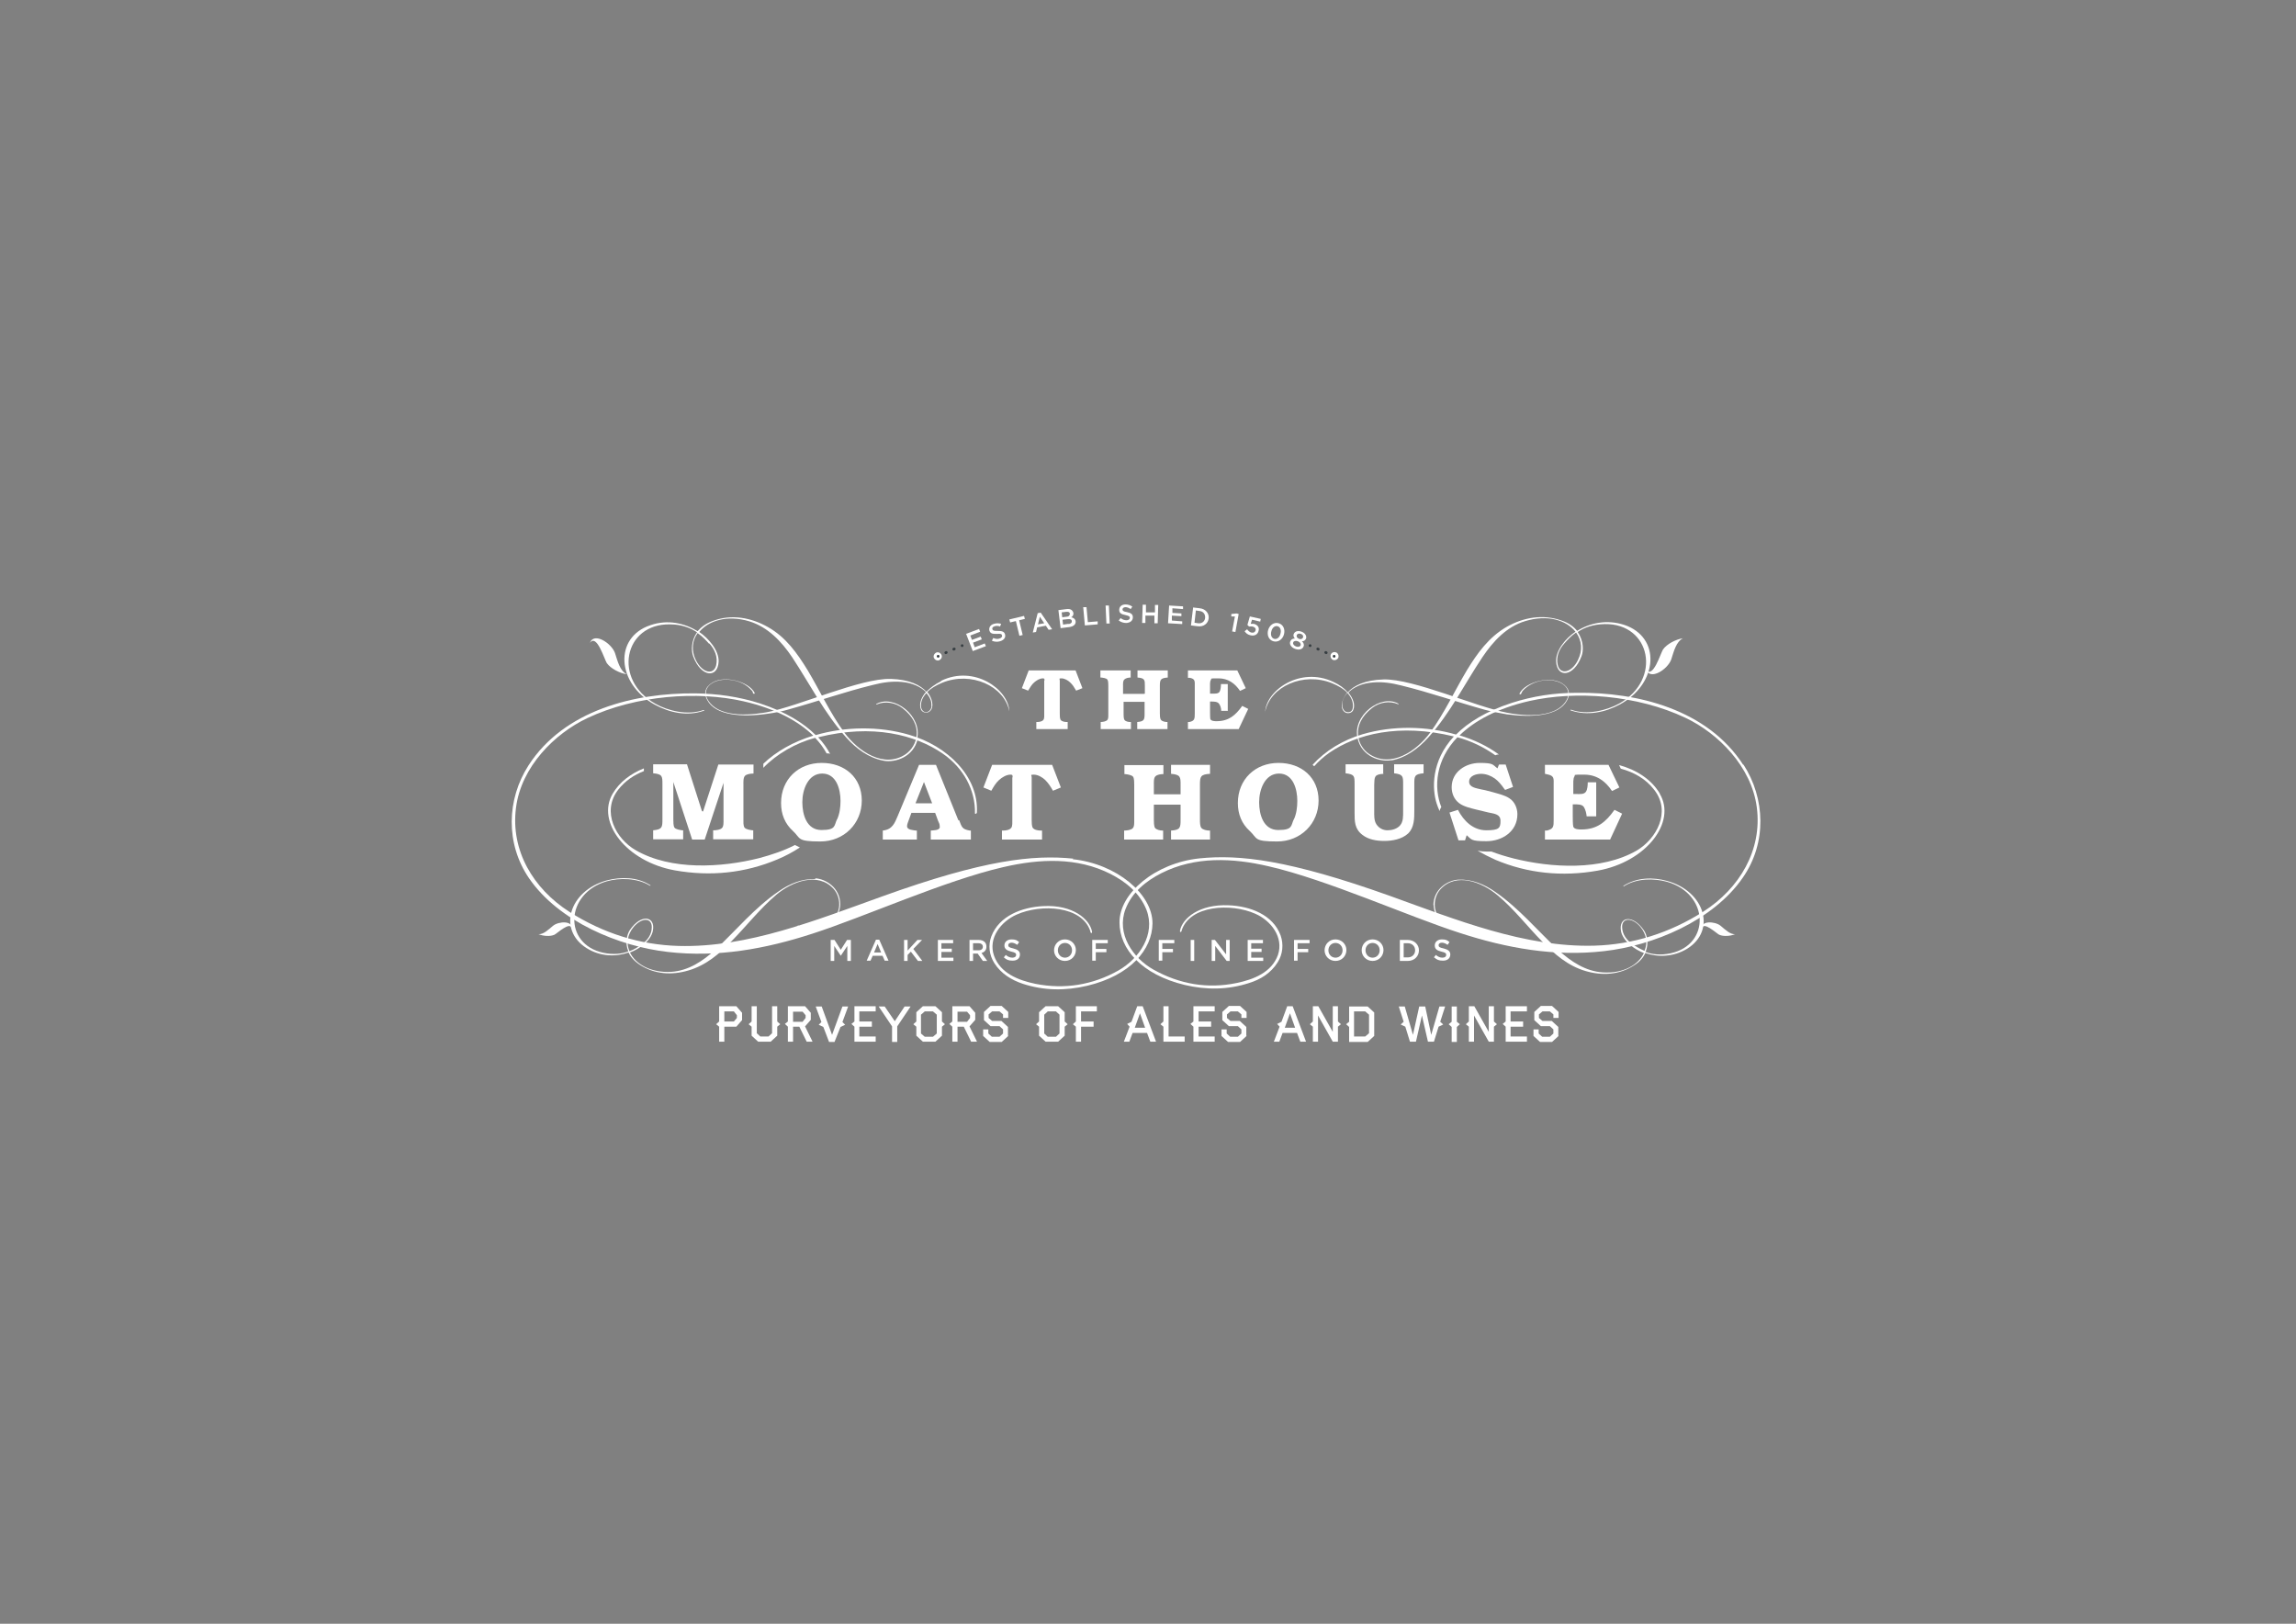 <?xml version="1.0" encoding="UTF-8"?>
<svg xmlns="http://www.w3.org/2000/svg" version="1.1" viewBox="0 0 841.9 595.3">
  <rect x="0" y="0" width="841.9" height="595.3" fill="#808080" stroke="none"/>
  <defs>
    <style>
      .cls-1 {
        fill-rule: evenodd;
      }

      .cls-1, .cls-2 {
        fill: #fff;
      }

      .cls-3 {
        stroke-dasharray: .2 3;
      }

      .cls-3, .cls-4 {
        fill: none;
        stroke: #373e42;
        stroke-linecap: round;
        stroke-linejoin: round;
        stroke-width: 1px;
      }
    </style>
  </defs>
  <!-- Generator: Adobe Illustrator 28.7.6, SVG Export Plug-In . SVG Version: 1.2.0 Build 188)  -->
  <g>
    <g id="Layer_1">
      <g>
        <path class="cls-2" d="M272.1,374l-2.1,2.4h-4.4v5.5h-1.9v-5.5l-1.1-.9,1.1-1v-5.6h6.3l2.1,2.4v2.6ZM270.2,373.2v-1l-1.1-1.4h-3.5v3.7h3.5l1.1-1.3Z"/>
        <path class="cls-2" d="M286.1,375.5l-1.1.9v3.3l-2.4,2.2h-4.6l-2.4-2.2v-3.3l-1.1-.9,1.1-1v-5.6h1.9v9.9l1.3,1.2h3l1.3-1.2v-9.9h1.9v5.6l1.1,1Z"/>
        <path class="cls-2" d="M297.9,381.9h-2.1l-2.7-5.5h-2.3v5.5h-1.9v-5.5l-1.1-1,1.1-.9v-5.6h6.3l2.1,2.4v2.6l-2.1,2.4,2.7,5.5ZM295.4,373.2v-1l-1.1-1.3h-3.5v3.7h3.5l1.1-1.4Z"/>
        <path class="cls-2" d="M311,369l-2.1,5.7,1,1-1.7.8-2.2,5.5h-2l-2.1-5.5-1.7-.8,1-1-2.1-5.7h2.2l3.8,10.4,3.8-10.4h2.2Z"/>
        <path class="cls-2" d="M321.1,381.9h-7.8v-5.5l-1.1-1,1.1-.9v-5.6h7.8v1.9h-6v3.7h4.6v1.9h-4.6v3.6h6v1.9Z"/>
        <path class="cls-2" d="M333.9,369l-4.9,7.3v5.7h-1.9v-5.7l-4.9-7.3h2.2l3.7,5.4,3.6-5.4h2.2Z"/>
        <path class="cls-2" d="M346.5,375.5l-1.1.9v3.3l-2.4,2.2h-4.6l-2.4-2.2v-3.3l-1.1-.9,1.1-1v-3.4l2.4-2.2h4.6l2.4,2.2v3.4l1.1,1ZM343.5,378.9v-6.9l-1.4-1.2h-3l-1.4,1.2v6.9l1.4,1.2h3l1.4-1.2Z"/>
        <path class="cls-2" d="M358.2,381.9h-2.1l-2.7-5.5h-2.3v5.5h-1.9v-5.5l-1.1-1,1.1-.9v-5.6h6.3l2.1,2.4v2.6l-2.1,2.4,2.7,5.5ZM355.7,373.2v-1l-1.1-1.3h-3.5v3.7h3.5l1.1-1.4Z"/>
        <path class="cls-2" d="M369.7,379.8l-2.4,2.2h-4.4l-2.4-2.2v-2.4h1.9v1.5l1.3,1.2h2.8l1.3-1.2v-1.5l-1.3-1.2h-3.3l-2.4-2.2v-3l2.4-2.2h4.1l2.4,2.2v2.2h-1.9v-1.3l-1.3-1.1h-2.7l-1.3,1.1v1.3l1.3,1.1h3.4l2.4,2.2v3.2Z"/>
        <path class="cls-2" d="M391.5,375.5l-1.1.9v3.3l-2.4,2.2h-4.6l-2.4-2.2v-3.3l-1.1-.9,1.1-1v-3.4l2.4-2.2h4.6l2.4,2.2v3.4l1.1,1ZM388.5,378.9v-6.9l-1.3-1.2h-3l-1.3,1.2v6.9l1.3,1.2h3l1.3-1.2Z"/>
        <path class="cls-2" d="M402.2,370.8h-5.8v3.7h4.6v1.9h-4.6v5.5h-1.9v-5.5l-1.1-.9,1.1-1v-5.6h7.7v1.9Z"/>
        <path class="cls-2" d="M423.8,381.9h-2l-1.2-3.2h-5.3l-1.2,3.2h-2l2.1-5.5-.9-1,1.6-.8,2.1-5.7h2l4.9,13ZM419.9,376.8l-1.9-5.3-1.9,5.3h3.9Z"/>
        <path class="cls-2" d="M434.4,381.9h-7.8v-5.5l-1.1-.9,1.1-1v-5.6h1.9v11.1h5.9v1.9Z"/>
        <path class="cls-2" d="M445.4,381.9h-7.8v-5.5l-1.1-1,1.1-.9v-5.6h7.8v1.9h-5.9v3.7h4.6v1.9h-4.6v3.6h5.9v1.9Z"/>
        <path class="cls-2" d="M457.1,379.8l-2.4,2.2h-4.4l-2.4-2.2v-2.4h1.9v1.5l1.3,1.2h2.8l1.3-1.2v-1.5l-1.3-1.2h-3.3l-2.4-2.2v-3l2.4-2.2h4.1l2.4,2.2v2.2h-1.9v-1.3l-1.3-1.1h-2.7l-1.3,1.1v1.3l1.3,1.1h3.4l2.4,2.2v3.2Z"/>
        <path class="cls-2" d="M478.8,381.9h-2l-1.2-3.2h-5.3l-1.2,3.2h-2l2.1-5.5-.9-1,1.6-.8,2.1-5.7h2l4.9,13ZM474.9,376.8l-1.9-5.3-1.9,5.3h3.9Z"/>
        <path class="cls-2" d="M491.7,375.5l-1.1.9v5.5h-1.9l-5.4-9.6v9.6h-1.9v-5.5l-1.1-.9,1.1-1v-5.6h2l5.3,9.4v-9.4h1.9v5.6l1.1,1Z"/>
        <path class="cls-2" d="M503.9,379.8l-2.4,2.2h-6.8v-5.5l-1.1-1,1.1-.9v-5.6h6.8l2.4,2.2v8.6ZM502,378.9v-6.9l-1.4-1.2h-4.1v9.2h4.1l1.4-1.2Z"/>
        <path class="cls-2" d="M529.9,369l-1.8,5.6,1.1,1-1.7.8-1.7,5.5h-2.2l-2.2-9.6-2.2,9.6h-2.2l-1.7-5.5-1.7-.8,1.1-1-1.8-5.6h2.2l3,10.4,2.3-10.4h2.2l2.2,10.4,3-10.4h2.2Z"/>
        <path class="cls-2" d="M535.3,375.5l-1.1,1v5.5h-1.9v-5.5l-1.1-1,1.1-.9v-5.6h1.9v5.6l1.1.9Z"/>
        <path class="cls-2" d="M548.9,375.5l-1.1.9v5.5h-1.9l-5.4-9.6v9.6h-1.9v-5.5l-1.1-.9,1.1-1v-5.6h2l5.3,9.4v-9.4h1.9v5.6l1.1,1Z"/>
        <path class="cls-2" d="M559.9,381.9h-7.8v-5.5l-1.1-1,1.1-.9v-5.6h7.8v1.9h-6v3.7h4.6v1.9h-4.6v3.6h6v1.9Z"/>
        <path class="cls-2" d="M571.5,379.8l-2.4,2.2h-4.4l-2.4-2.2v-2.4h1.9v1.5l1.3,1.2h2.8l1.3-1.2v-1.5l-1.3-1.2h-3.3l-2.4-2.2v-3l2.4-2.2h4.1l2.4,2.2v2.2h-1.9v-1.3l-1.3-1.1h-2.7l-1.3,1.1v1.3l1.3,1.1h3.4l2.4,2.2v3.2Z"/>
      </g>
      <path class="cls-2" d="M336.3,270.8c1.9-8.4-8.6-16.4-15-12.7-.1,0,0,.2.1.2,3.2-1.4,6.9-.7,9.5,1.3,8.2,6.3,5.4,14,1.2,16.9-8,5.4-17.4-1.1-22.4-7.8-5.4-7.4-8.9-15.2-13.5-22.9-3.8-6.2-8-12.2-14.6-15.9-6.2-3.5-13.3-4.8-20.1-2.3-2.6.9-4.4,2.3-5.7,3.8-4.7-2.9-10.9-4.4-17.3-2.2-13.5,4.5-12.4,21.4,1.5,29.1,5.5,3,12,4.4,18,2.3.4-.1.3-.3,0-.3-5.9,2.1-13.1.3-17.7-2.3-15.7-8.8-11.6-29.4,5.4-29.1,4.4,0,7.6,1.4,9.9,2.9-2.2,3.1-2.2,6.8-1.4,8.9,2.9,7.7,9,8,9.3,1.9.2-4.1-3.7-8.6-7.1-10.9,3.3-4.1,10.2-6.4,18.4-3.9,6.8,2.1,11.8,7.4,15.7,13.2,6.6,10,11.7,20.3,19.8,29.4,3.7,4.1,8.1,7.4,13.7,8.5,4.3.8,11-1.4,12.5-8ZM260.1,235.9c2,2.2,3.2,5,2.5,8-.9,3.7-5,2.9-7.4-1.8-1.8-3.6-1.4-7.2.6-10,1.9,1.3,3.2,2.8,4.2,3.9Z"/>
      <path class="cls-2" d="M345,249.8c-2.1,1-3.9,2.4-5.3,3.8-2.2-2.4-6.2-4.5-13.1-4.7-11.1-.3-33.7,10-45.3,12.2-3.4.6-17.4,3-21.8-4.6-2.5-4.4,2.2-8.1,8.7-7.2,2.9.4,5.6,1.7,7.4,3.8.4.4.4.5.5,1,.2.4.8.3.6-.1-2-4.1-11.8-7-16.4-3.1-2.4,2-1.8,4.2-1,5.7,3,5.8,13,6.4,22,5.1,3.1-.4,5.9-1,8.2-1.7,10.5-2.9,20-6.3,30.6-8.9,3.5-.9,6.9-1.4,10.4-1.1,4,.3,7.1,1.8,9,3.7-1.8,2.1-2.6,4.5-1.8,6.4.4,1,1.7,1.4,2.7,1,1.1-.5,1.5-1.6,1.5-2.7,0-1.2-.5-3-1.9-4.7,1.3-1.3,3.1-2.4,5.5-3.4,10.6-4.3,22.8,1.2,24.6,10.5-.3-8.1-12.9-17.1-25-11.2ZM341.6,258.8c-.1,1.1-.8,2.2-2,2.3-1.3,0-1.9-1.3-1.9-2.4,0-1.7.7-3.2,2-4.6,1.3,1.5,2,3.1,1.8,4.7Z"/>
      <path class="cls-2" d="M510.1,278.8c5.5-1,9.9-4.3,13.7-8.5,8.1-9,13.1-19.4,19.8-29.4,3.9-5.8,8.9-11.2,15.7-13.2,8.2-2.5,15.1-.3,18.4,3.9-3.5,2.3-7.3,6.8-7.1,10.9.3,6.1,6.4,5.8,9.3-1.9.8-2,.8-5.7-1.4-8.9,2.4-1.6,5.5-2.8,9.9-2.9,16.9-.3,21.1,20.3,5.4,29.1-4.7,2.6-11.9,4.4-17.7,2.3-.4,0-.4.2,0,.3,6,2,12.5.7,18-2.3,14-7.7,15-24.6,1.5-29.1-6.4-2.1-12.7-.7-17.3,2.2-1.2-1.5-3-2.9-5.7-3.8-6.8-2.4-13.9-1.2-20.1,2.3-6.6,3.8-10.8,9.7-14.6,15.9-4.6,7.7-8.1,15.5-13.5,22.9-5,6.8-14.4,13.2-22.4,7.8-4.2-2.8-7-10.6,1.2-16.9,2.6-2,6.3-2.7,9.5-1.3,0,0,.3-.1.1-.2-6.4-3.7-17,4.3-15,12.7,1.5,6.6,8.2,8.8,12.5,8ZM578,232c2,2.8,2.4,6.4.6,10-2.3,4.7-6.5,5.5-7.4,1.8-.7-3,.5-5.8,2.5-8,1-1.1,2.3-2.6,4.2-3.9Z"/>
      <path class="cls-2" d="M463.9,261c1.8-9.3,14-14.8,24.6-10.5,2.4,1,4.2,2.1,5.5,3.4-1.4,1.7-2,3.5-2,4.7,0,1.1.4,2.2,1.5,2.7,1,.4,2.3,0,2.7-1,.8-1.9,0-4.3-1.8-6.4,1.9-1.9,4.9-3.4,9-3.7,3.5-.3,6.9.2,10.4,1.1,10.6,2.6,20.2,6,30.6,8.9,2.2.6,5.1,1.2,8.2,1.7,9,1.2,18.9.7,22-5.1.8-1.5,1.4-3.7-1-5.7-4.6-3.9-14.4-1-16.4,3.1-.2.4.4.5.6.1.2-.4.2-.5.5-1,1.8-2,4.5-3.4,7.4-3.8,6.5-.9,11.2,2.8,8.7,7.2-4.3,7.6-18.4,5.3-21.8,4.6-11.6-2.2-34.3-12.5-45.3-12.2-6.9.2-10.9,2.3-13.1,4.7-1.3-1.5-3.1-2.8-5.3-3.8-12.2-5.8-24.8,3.2-25,11.2ZM494.1,254.1c1.3,1.4,2,3,2,4.6s-.6,2.5-1.9,2.4c-1.2,0-1.9-1.2-2-2.3-.2-1.6.5-3.3,1.8-4.7Z"/>
      <path class="cls-2" d="M299,322.3c-5-.2-9.5,1.7-13.5,4.5-8.9,6.1-15.3,14-23.1,21.3-4.6,4.2-9.9,7.8-16.3,8.2-7.6.4-13.1-2.9-15.1-7.1,3.5-1.3,7.7-4.3,8.4-8,1-5.3-4.3-6.3-8.4-.3-1.1,1.6-1.9,4.8-.6,7.9-2.4.9-5.4,1.3-9.2.5-14.7-3.2-14-21.8,1.3-26.2,4.6-1.3,11.1-1.3,15.8,1.6.3,0,.4,0,.1-.2-4.7-3-10.7-3.1-16-1.7-13.7,3.8-18,18.1-7.3,24.8,5.1,3.2,10.8,3.2,15.4,1.6.7,1.6,2,3.1,4.1,4.5,5.4,3.5,11.7,3.9,17.8,2.1,6.5-1.9,11.4-6.1,15.9-10.8,5.6-5.7,10.2-11.7,16.4-17,5.7-4.8,15.2-8.4,20.9-2.2,3,3.3,3.9,10.6-4.5,14.3-2.7,1.2-6,1.1-8.4-.8,0,0-.3,0-.2.1,4.8,4.5,15.5-.2,15.6-7.9,0-6-5.3-9.3-9.2-9.5ZM230.8,348.7c-1.2-2.8-.8-6,1.5-8.8,3-3.6,6.7-3.5,6.7,0,0,2.7-1.6,4.9-3.8,6.4-1.1.8-2.6,1.8-4.5,2.5Z"/>
      <path class="cls-2" d="M304.6,344.6h1.4l2.3,3.6,2.3-3.6h1.4v7.7h-1.3v-5.5l-2.4,3.6h0l-2.4-3.6v5.5h-1.3v-7.7Z"/>
      <path class="cls-2" d="M321.2,344.5h1.2l3.4,7.7h-1.4l-.8-1.8h-3.6l-.8,1.8h-1.4l3.4-7.7ZM323.1,349.2l-1.3-3.1-1.3,3.1h2.6Z"/>
      <path class="cls-2" d="M331.5,344.6h1.3v3.9l3.6-3.9h1.7l-3.2,3.3,3.3,4.4h-1.6l-2.6-3.4-1.2,1.2v2.2h-1.3v-7.7Z"/>
      <path class="cls-2" d="M343.8,344.6h5.7v1.2h-4.3v2h3.8v1.2h-3.8v2.1h4.4v1.2h-5.7v-7.7Z"/>
      <path class="cls-2" d="M355.5,344.6h3.4c1,0,1.7.3,2.2.8.4.4.6,1,.6,1.7h0c0,1.3-.8,2-1.8,2.3l2.1,2.9h-1.6l-1.9-2.7h-1.7v2.7h-1.3v-7.7ZM358.8,348.4c1,0,1.6-.5,1.6-1.3h0c0-.8-.6-1.3-1.6-1.3h-2v2.6h2Z"/>
      <path class="cls-2" d="M368,351.1l.8-1c.7.6,1.5,1,2.4,1s1.4-.4,1.4-1h0c0-.6-.3-.9-1.7-1.2-1.6-.4-2.6-.9-2.6-2.3h0c0-1.3,1.1-2.2,2.6-2.2s2,.3,2.8,1l-.7,1c-.7-.5-1.4-.8-2.1-.8s-1.2.4-1.2.9h0c0,.6.4.9,1.8,1.2,1.6.4,2.5,1,2.5,2.2h0c0,1.5-1.1,2.3-2.7,2.3s-2.3-.4-3.2-1.2Z"/>
      <path class="cls-2" d="M386.5,348.4h0c0-2.2,1.7-4,4-4s4,1.8,4,3.9h0c0,2.2-1.7,4-4,4s-4-1.8-4-3.9ZM393.1,348.4h0c0-1.5-1.1-2.7-2.6-2.7s-2.6,1.2-2.6,2.7h0c0,1.5,1.1,2.7,2.6,2.7s2.6-1.2,2.6-2.7Z"/>
      <path class="cls-2" d="M400.5,344.6h5.7v1.2h-4.4v2.1h3.9v1.2h-3.9v3.1h-1.3v-7.7Z"/>
      <g>
        <path class="cls-2" d="M424.9,344.6h5.7v1.2h-4.4v2.1h3.9v1.2h-3.9v3.1h-1.3v-7.7Z"/>
        <path class="cls-2" d="M436.6,344.6h1.3v7.7h-1.3v-7.7Z"/>
        <path class="cls-2" d="M444.3,344.6h1.2l4.1,5.3v-5.3h1.3v7.7h-1.1l-4.2-5.5v5.5h-1.3v-7.7Z"/>
        <path class="cls-2" d="M457.4,344.6h5.7v1.2h-4.3v2h3.8v1.2h-3.8v2.1h4.4v1.2h-5.7v-7.7Z"/>
      </g>
      <g>
        <path class="cls-2" d="M474.5,344.6h5.7v1.2h-4.4v2.1h3.9v1.2h-3.9v3.1h-1.3v-7.7Z"/>
        <path class="cls-2" d="M485.7,348.4h0c0-2.2,1.7-4,4-4s4,1.8,4,3.9h0c0,2.2-1.7,4-4,4s-4-1.8-4-3.9ZM492.3,348.4h0c0-1.5-1.1-2.7-2.6-2.7s-2.6,1.2-2.6,2.7h0c0,1.5,1.1,2.7,2.6,2.7s2.6-1.2,2.6-2.7Z"/>
        <path class="cls-2" d="M499.3,348.4h0c0-2.2,1.7-4,4-4s4,1.8,4,3.9h0c0,2.2-1.7,4-4,4s-4-1.8-4-3.9ZM505.9,348.4h0c0-1.5-1.1-2.7-2.6-2.7s-2.6,1.2-2.6,2.7h0c0,1.5,1.1,2.7,2.6,2.7s2.6-1.2,2.6-2.7Z"/>
        <path class="cls-2" d="M513.3,344.6h2.9c2.4,0,4.1,1.7,4.1,3.8h0c0,2.2-1.7,3.9-4.1,3.9h-2.9v-7.7ZM516.2,351c1.6,0,2.7-1.1,2.7-2.6h0c0-1.5-1.1-2.6-2.7-2.6h-1.5v5.2h1.5Z"/>
        <path class="cls-2" d="M525.7,351.1l.8-1c.7.6,1.5,1,2.4,1s1.4-.4,1.4-1h0c0-.6-.3-.9-1.7-1.2-1.6-.4-2.5-.9-2.5-2.3h0c0-1.3,1.1-2.2,2.6-2.2s2,.3,2.8,1l-.7,1c-.7-.5-1.4-.8-2.1-.8s-1.2.4-1.2.9h0c0,.6.3.9,1.8,1.2,1.6.4,2.5,1,2.5,2.2h0c0,1.5-1.1,2.3-2.7,2.3s-2.3-.4-3.2-1.2Z"/>
      </g>
      <path class="cls-2" d="M525.7,331.7c0,7.7,10.8,12.4,15.6,7.9.1,0,0-.2-.2-.1-2.5,1.9-5.8,2-8.4.8-8.3-3.7-7.5-11-4.5-14.3,5.8-6.3,15.2-2.6,20.9,2.2,6.2,5.2,10.8,11.3,16.4,17,4.5,4.6,9.4,8.9,15.9,10.8,6.1,1.8,12.5,1.4,17.8-2.1,2.1-1.3,3.4-2.9,4.1-4.5,4.6,1.6,10.3,1.5,15.4-1.6,10.7-6.7,6.4-21-7.3-24.8-5.3-1.5-11.3-1.3-16,1.7-.3.2-.2.3.1.2,4.7-3,11.2-2.9,15.8-1.6,15.4,4.4,16,23,1.3,26.2-3.8.8-6.8.4-9.2-.5,1.3-3.2.5-6.3-.6-7.9-4.1-6-9.4-5.1-8.4.3.7,3.6,4.9,6.7,8.4,8-2,4.3-7.5,7.6-15.1,7.1-6.3-.4-11.7-4-16.3-8.2-7.8-7.3-14.3-15.2-23.1-21.3-4-2.8-8.5-4.7-13.5-4.5-3.9.2-9.2,3.4-9.2,9.5ZM598.6,346.2c-2.1-1.5-3.8-3.7-3.8-6.4,0-3.4,3.7-3.5,6.7,0,2.3,2.8,2.7,6,1.5,8.8-1.9-.8-3.4-1.8-4.5-2.5Z"/>
      <g>
        <path class="cls-2" d="M393.6,314.8c-14.7-1.5-32.8.4-70,13.8-24,8.6-49.4,18.9-74.8,18.2-14.1-.4-27.6-4.6-40-12.5-13.3-8.5-21.6-22.5-19.6-38.1,1.9-15.2,14.3-27.3,26.1-32.9,18-8.5,40.6-10,57.3-6.2,11.9,2.7,20.3,7.4,25.6,12.6-7.2,2.2-13.6,5.8-18.3,10.3,0,.1,0,.3,0,.4v1.1c4.9-5.1,11.9-9.1,19-11,1.7,1.8,3.1,3.7,4.2,5.7.4,0,.9,0,1.3.2-1.1-2-2.5-4.1-4.4-6.1,20-5,35.7-.9,45.7,6,7.7,5.3,12,13.5,11.8,21.9,0,.3.7.2.7-.4.7-13.2-10.9-24.4-24.8-28.4-11.2-3.3-23.6-3-34.3.1-4.4-4.4-10.9-8.5-20.4-11.6-7.8-2.5-15.7-3.6-23.8-3.7-22.2-.2-48,6.1-61.1,26.4-8,12.4-8.5,28.7.2,41.4,10.9,15.9,33.1,25,50.9,27,18.2,2.1,35.8-1.1,53-6.7,18.7-6,48.6-19.5,70-24.4,13.4-3.1,27-3.7,39.3,2.5,5.7,2.9,10.8,7.1,13.2,13.2,3.4,8.9-2.6,17.8-10.3,22.2-9.4,5.3-19.7,7-30.4,4.9-6.3-1.3-12.9-3.9-15.2-10.3-2.3-6.5,2.6-12.6,8.3-15.1,9-4,24-3.2,27,6.1,0,.8.8,1,.6,0-.9-4.4-7-9.8-17.9-9.2-7.7.4-16.1,3.5-19,11.1-1.2,3.2-.8,6.8,1.1,9.8,2.5,3.9,6.3,6.2,10.5,7.6,7.7,2.5,15.5,2.6,23.6.7,15.8-3.8,23.8-13.2,23.9-22.9,0-10.7-13.1-21.8-29.3-23.5Z"/>
        <path class="cls-2" d="M236.1,282.8v-1.1c-4.8,1.9-8.9,5-11.4,9.2-6.2,10.4,4.9,25,22.8,28.2,13,2.3,25.6,1,37.5-4,2.9-1.2,5.7-2.7,8.3-4.4-.6-.3-1.2-.6-1.8-.9-4.1,2.1-8.6,3.6-13.1,4.8-13.9,3.5-32.3,4.6-45.3-2.9-7.2-4.1-12.7-14.1-6.4-22.2,2.6-3.3,5.8-5.4,9.4-6.8Z"/>
      </g>
      <path class="cls-2" d="M608.6,290.9c-3.1-5.2-8.6-8.7-14.9-10.4l.6,1.3c4.7,1.3,9.1,3.6,12.3,7.8,6.3,8.1.7,18-6.4,22.2-13,7.5-31.4,6.4-45.3,2.9-2.7-.7-5.4-1.5-8-2.5-.6,0-1.2,0-1.8,0-1,0-2.1-.1-3.3-.3,2.1,1.2,4.3,2.3,6.5,3.3,11.8,5,24.5,6.3,37.5,4,17.9-3.2,29-17.8,22.8-28.2Z"/>
      <path class="cls-2" d="M639.2,280.4c-13.1-20.3-38.8-26.7-61.1-26.4-8.1,0-16,1.2-23.8,3.7-9.5,3.1-16,7.2-20.4,11.6-10.7-3.1-23.1-3.4-34.3-.1-7.2,2.1-13.7,6.1-18.3,11.2.2.2.4.4.6.5,1.6-1.8,3.4-3.4,5.5-4.9,10-6.9,25.7-10.9,45.7-6-8.4,9.1-8,19.3-6.3,24.6.3,1,.7,1.9,1.1,2.8,0-.4.2-.8.4-1.2,0,0,.1-.2.2-.3-2.9-7.4-2-17.4,5.9-25.6,4.9,1.3,9.7,3.6,13.9,6.6.4-.2.8-.3,1.3-.3-4.1-3-9-5.4-14.4-7,5.3-5.2,13.7-9.9,25.6-12.6,16.8-3.8,39.4-2.3,57.3,6.2,11.8,5.6,24.2,17.8,26.1,32.9,2,15.5-6.3,29.6-19.6,38.1-12.4,7.9-25.9,12.1-40,12.5-25.5.7-50.9-9.6-74.8-18.2-37.2-13.3-55.3-15.3-70-13.8-16.2,1.7-29.4,12.8-29.3,23.5,0,9.7,8.1,19.1,23.9,22.9,8,1.9,15.9,1.8,23.6-.7,4.2-1.3,8-3.6,10.5-7.6,1.9-3,2.2-6.6,1.1-9.8-2.8-7.7-11.3-10.8-19-11.1-10.9-.5-17,4.8-17.9,9.2-.2.9.6.7.6,0,3-9.2,18-10.1,27-6.1,5.7,2.5,10.5,8.6,8.3,15.1-2.3,6.4-8.9,9-15.2,10.3-10.7,2.2-20.9.4-30.4-4.9-7.7-4.3-13.7-13.2-10.3-22.2,2.4-6.2,7.5-10.3,13.2-13.2,12.3-6.2,26-5.6,39.3-2.5,21.4,4.9,51.3,18.4,70,24.4,17.2,5.6,34.8,8.8,53,6.7,17.9-2,40-11.1,50.9-27,8.8-12.7,8.2-29,.2-41.4Z"/>
      <path class="cls-2" d="M352.9,236.7"/>
      <path class="cls-2" d="M342.5,241.3h0c-.4-.7,0-1.6.7-2,.7-.4,1.6,0,2,.7h0c.4.8,0,1.6-.7,2-.7.4-1.6,0-2-.7Z"/>
      <g>
        <path class="cls-4" d="M344,240.6s0,0,0,0"/>
        <path class="cls-3" d="M346.8,239.3c1.5-.7,3-1.3,4.5-2"/>
        <path class="cls-4" d="M352.8,236.7s0,0,0,0"/>
      </g>
      <path class="cls-2" d="M488.7,241.9c-.7-.4-1-1.2-.7-2h0c.4-.8,1.3-1,2-.7.7.4,1,1.2.7,2h0c-.4.7-1.2,1-2,.7Z"/>
      <g>
        <path class="cls-4" d="M489.2,240.6s0,0,0,0"/>
        <path class="cls-3" d="M486.3,239.3c-1.5-.7-3-1.3-4.5-2"/>
        <path class="cls-4" d="M480.4,236.7s0,0,0,0"/>
      </g>
      <g>
        <path class="cls-2" d="M383,249.5c0-.6,0-.8-.6-.8-1.2,0-2.4.8-3.2,1.5-.9.8-1.5,1.8-2.2,3l-2.3-.9,2.5-6.5h17.2l2.5,6.5-2.3.9c-.7-1.2-1.3-2.2-2.2-3-.8-.8-2.1-1.5-3.2-1.5s-.6.2-.6.8v12.1c0,.6,0,1.8.3,2.3.4.6,1.5.8,2.2.8h.4v2.6h-11.5v-2.6h.4c.7,0,1.8-.2,2.2-.8.4-.5.3-1.7.3-2.3v-12.1Z"/>
        <path class="cls-2" d="M419.8,254.3v-2.8c0-2.2,0-2.9-2.7-3.1v-2.6h11.1v2.6c-2.7.2-2.9.8-2.9,3.1v10.1c0,.6,0,1.8.4,2.3.4.6,1.6.8,2.2.8h.2v2.6h-11.1v-2.6c2.6-.2,2.7-.9,2.7-3.1v-4.3h-7.7v4.3c0,.7,0,1.8.3,2.3.4.6,1.4.8,2.1.8h.3v2.6h-11.1v-2.6c.8,0,1.9-.2,2.4-.7.5-.5.4-1.7.4-2.4v-10.1c0-.6,0-1.8-.3-2.3-.4-.6-1.6-.7-2.3-.8h-.3v-2.6h11.1v2.6c-.8,0-1.8.2-2.3.7-.6.5-.5,1.7-.5,2.5v2.8h7.7Z"/>
        <path class="cls-2" d="M450.3,260.6h-2.5c0-.9-.3-1.9-.8-2.6-.6-.8-1.9-.8-2.8-.8h-.5v3.3c0,.5,0,2.6.1,3.1.3.8,1.7.8,2.3.8,4.4,0,6.9-2.1,9.4-5.6l2.2,1.1-3.5,7.4h-18.6v-2.6h.5c1.9-.4,2-1.1,2-3.1v-10.1c0-1.7.2-2.6-1.8-3h-.7v-2.7h18.1l3.1,6.5-2.1,1c-1.9-2.8-4.4-4.6-7.9-4.6s-2.4,0-2.8.6c-.4.5-.3,2-.3,2.7v2.3h.9c.8,0,2.1.1,2.6-.7.4-.7.5-1.9.5-2.8h2.5v9.7Z"/>
      </g>
      <g>
        <path class="cls-2" d="M257.8,297.5l5.6-17.2h12.9v3.3c-1.1,0-2.5.2-3.1.8-.7.7-.6,2.3-.6,3.1v12.9c0,.8-.1,2.3.4,3,.5.7,2.1.9,2.9,1h.3v3.3h-14.7v-3.3h.3c.8,0,2.3-.2,2.9-.8.7-.6.6-2.3.6-3.1v-13.5l-6.9,20.8h-4.6l-6.9-21.1v13.8c0,.8,0,2.3.4,2.9.5.7,2.1.9,2.9,1h.3v3.3h-11v-3.3c3.3-.3,3.4-1.1,3.4-4v-12.9c0-2.9,0-3.7-3.4-4v-3.3h12.4l5.5,17.2Z"/>
        <path class="cls-2" d="M290.8,304.7c-3-2.7-4.4-6.2-4.4-10.3,0-8.7,6.4-14.7,14.9-14.7s14.7,5.4,14.7,13.8-6.5,15-15.2,15-7.1-1.1-10-3.8ZM306.9,300.5c1-2.1,1.3-4.6,1.3-6.9,0-4.2-1.5-10-6.7-10s-7.3,5.9-7.3,10.5,1.6,10.2,7,10.2,4.6-1.6,5.7-3.9Z"/>
        <path class="cls-2" d="M351.7,300.7c1,2.6,1.1,3.3,3.9,3.8h.4v3.3h-14.7v-3.3c.8-.1,3.3,0,3.3-1.3s-.4-1.6-.6-2.2l-1.1-3h-8.7l-1.1,3c-.2.5-.5,1.3-.5,1.9,0,1.4,2.2,1.4,3.2,1.6h.4v3.3h-12.5v-3.3c3.5-.4,4.3-2.6,5.5-5.4l7.8-18.7h6.2l8.2,20.3ZM341.8,294.5l-3-7.8-3.1,7.8h6.1Z"/>
        <path class="cls-2" d="M371.3,285c0-.8,0-1-.8-1-1.5,0-3.1,1-4.2,2-1.1,1-1.9,2.3-2.8,3.9l-2.9-1.2,3.2-8.3h22l3.2,8.3-2.9,1.2c-.9-1.6-1.7-2.8-2.8-3.9-1-1-2.7-2-4.2-2s-.8.2-.8,1v15.6c0,.8,0,2.3.4,2.9.6.8,2,1,2.9,1h.5v3.3h-14.7v-3.3h.5c.9,0,2.3-.2,2.9-1,.5-.6.4-2.1.4-2.9v-15.6Z"/>
        <path class="cls-2" d="M432.9,291.2v-3.5c0-2.8,0-3.7-3.5-4v-3.3h14.3v3.3c-3.5.2-3.7,1-3.7,4v12.9c0,.8,0,2.3.5,2.9.5.7,2,1,2.9,1h.3v3.3h-14.3v-3.3c3.4-.2,3.5-1.1,3.5-4v-5.5h-9.8v5.5c0,.8,0,2.3.4,3,.5.7,1.9,1,2.7,1h.3v3.3h-14.3v-3.3c1,0,2.5-.2,3.1-.8.7-.6.6-2.2.6-3.1v-12.9c0-.8,0-2.3-.4-2.9-.5-.7-2.1-.9-2.9-1h-.3v-3.3h14.3v3.3c-1.1,0-2.3.2-2.9.8-.7.6-.6,2.2-.6,3.1v3.5h9.8Z"/>
        <path class="cls-2" d="M458.3,304.7c-3-2.7-4.4-6.2-4.4-10.3,0-8.7,6.4-14.7,14.9-14.7s14.7,5.4,14.7,13.8-6.5,15-15.2,15-7.1-1.1-10-3.8ZM474.4,300.5c1-2.1,1.3-4.6,1.3-6.9,0-4.2-1.5-10-6.7-10s-7.3,5.9-7.3,10.5,1.6,10.2,7,10.2,4.6-1.6,5.7-3.9Z"/>
        <path class="cls-2" d="M507.3,283.7c-3.4.2-3.3,1.1-3.4,4v9.6c0,1.7-.1,3.5.8,4.9,1,1.5,2.5,2.2,4.1,2.2s3.4-.5,4.5-1.7c1.3-1.4,1.2-3.5,1.2-5.3v-9.8c0-3,0-3.7-3.3-4.1v-3.3h10.8v3.3c-3.4.3-3.4,1.1-3.4,4v9.6c0,3,0,6.3-2.3,8.5-2.3,2.1-5.8,2.7-8.7,2.7s-5.8-.5-8-2.2c-2.9-2.2-2.9-4.9-2.9-8.2v-10.4c0-3,0-3.6-3.3-4v-3.3h13.8v3.3Z"/>
        <path class="cls-2" d="M549.7,280.3h2.4l2.7,8.2-2.9,1.1-.4-.5c-.9-1.3-2.1-2.8-3.4-3.7-1.4-1-3.2-1.7-5-1.7s-4.4.7-4.4,2.9,3,2.4,4.4,2.8l1.5.3,2.7.7c2,.6,4.5,1.1,6.2,2.3,1.9,1.2,2.9,3.6,2.9,5.8,0,6.3-5.5,9.9-11.4,9.9s-5.4-.7-7.2-2.2l-.6,1.9h-2.4l-3.3-10.2,3.1-1c2.1,4.1,5.6,7.5,10.4,7.5s5.2-.9,5.2-3.5-2.7-2.6-4.3-3l-4.6-1.1c-2-.5-4.6-1.1-6.2-2.3-1.9-1.4-2.8-3.6-2.8-5.9,0-5.6,5.1-8.9,10.3-8.9s4.7.7,6.5,2l.5-1.3Z"/>
        <path class="cls-2" d="M584.9,299.3h-3.1c-.1-1.1-.4-2.4-1-3.4-.7-1.1-2.4-1-3.5-1h-.6v4.2c0,.7,0,3.3.2,4,.4,1,2.1,1,3,1,5.7,0,8.9-2.7,12.1-7.2l2.8,1.4-4.4,9.5h-23.9v-3.3h.7c2.5-.6,2.5-1.5,2.5-3.9v-12.9c0-2.2.3-3.3-2.3-3.8l-.9-.2v-3.3h23.3l4,8.3-2.7,1.3c-2.4-3.6-5.6-6-10.2-6s-3.1,0-3.6.7c-.5.7-.4,2.6-.4,3.5v2.9h1.2c1.1,0,2.7.2,3.4-.8.6-.8.7-2.5.7-3.5h3.1v12.5Z"/>
      </g>
      <path class="cls-1" d="M229.8,247.2c-2.5-1.3-3.3-4.7-4.3-7.8-1.3-3.6-7.7-7.8-9.2-3.7,2.5-3.5,5.3,6,6.2,7.4,1.4,2,4.7,3.7,7.3,4.1Z"/>
      <path class="cls-1" d="M617.1,234c-2.5,1.3-3.3,4.7-4.3,7.8-1.3,3.6-7.7,7.8-9.2,3.7,2.5,3.5,5.3-6,6.2-7.4,1.4-2,4.7-3.7,7.3-4.1Z"/>
      <path class="cls-1" d="M197.4,342.5c1.9.1,3.6-1.6,5.4-3.1,2.1-1.7,7.4-1.9,6.8,1.1-.3-3-5.3,1.7-6.3,2.2-1.6.7-4.1.5-5.8-.2Z"/>
      <path class="cls-1" d="M636.3,342.5c-1.9.1-3.6-1.6-5.4-3.1-2.1-1.7-7.4-1.9-6.8,1.1.3-3,5.3,1.7,6.3,2.2,1.6.7,4.1.5,5.8-.2Z"/>
      <g>
        <path class="cls-2" d="M354.2,232.4l4.8-1.8.4,1-3.6,1.4.6,1.6,3.2-1.2.4,1-3.2,1.2.6,1.7,3.7-1.4.4,1-4.8,1.8-2.4-6.2Z"/>
        <path class="cls-2" d="M363.7,234.9l.5-1c.8.3,1.5.5,2.3.2.7-.2,1.1-.7.9-1.2h0c-.1-.5-.5-.6-1.8-.5-1.5,0-2.4,0-2.8-1.2h0c-.3-1.1.4-2.2,1.7-2.5,1-.3,1.8-.2,2.6,0l-.4,1c-.7-.3-1.4-.3-2-.1-.7.2-1,.7-.8,1.1h0c.1.5.5.6,1.9.6,1.5,0,2.4.2,2.7,1.2h0c.4,1.2-.4,2.2-1.8,2.6-1,.3-2.1.2-3-.2Z"/>
        <path class="cls-2" d="M372.5,227.7l-2.1.5-.3-1.1,5.4-1.3.3,1.1-2.1.5,1.3,5.4-1.2.3-1.3-5.4Z"/>
        <path class="cls-2" d="M380.5,224.8l1.1-.2,4.2,6.1-1.3.2-1-1.5-3.2.6-.4,1.7-1.2.2,1.8-7.1ZM382.9,228.5l-1.6-2.4-.7,2.8,2.3-.4Z"/>
        <path class="cls-2" d="M388,223.7l3.1-.4c.8-.1,1.4,0,1.9.4.3.3.5.6.6,1h0c.1.8-.3,1.3-.8,1.6.8.2,1.4.5,1.6,1.4h0c.2,1.2-.8,2-2.3,2.2l-3.2.4-.8-6.6ZM391.1,226.1c.8,0,1.2-.5,1.2-1.1h0c0-.5-.5-.8-1.3-.7l-1.7.2.2,1.8,1.6-.2ZM391.8,228.8c.8-.1,1.3-.5,1.2-1.1h0c0-.6-.6-.8-1.5-.7l-1.9.2.2,1.8,2-.3Z"/>
        <path class="cls-2" d="M397.2,222.6h1.2c0,0,.5,5.5.5,5.5l3.6-.3v1.1c0,0-4.7.4-4.7.4l-.6-6.6Z"/>
        <path class="cls-2" d="M405.4,222h1.2c0,0,.3,6.6.3,6.6h-1.2c0,0-.3-6.6-.3-6.6Z"/>
        <path class="cls-2" d="M410.2,227.5l.7-.9c.7.5,1.3.8,2.2.8.7,0,1.2-.4,1.2-.9h0c0-.5-.3-.7-1.6-1-1.5-.3-2.3-.7-2.3-1.9h0c0-1.2.9-2,2.3-2,1,0,1.8.3,2.5.8l-.6.9c-.6-.4-1.2-.7-1.9-.7-.7,0-1.1.4-1.1.8h0c0,.5.3.8,1.6,1,1.5.3,2.2.8,2.2,1.9h0c0,1.3-1,2-2.4,2.1-1,0-2-.3-2.9-1Z"/>
        <path class="cls-2" d="M419,221.7h1.2s0,2.8,0,2.8h3.3c0,0,0-2.7,0-2.7h1.2s-.2,6.7-.2,6.7h-1.2s0-2.8,0-2.8h-3.3c0,0,0,2.7,0,2.7h-1.2s.2-6.7.2-6.7Z"/>
        <path class="cls-2" d="M428.7,222l5.1.3v1c0,0-3.9-.3-3.9-.3v1.7c-.1,0,3.3.2,3.3.2v1c0,0-3.5-.2-3.5-.2v1.8c-.1,0,3.8.3,3.8.3v1c0,0-5.2-.3-5.2-.3l.4-6.6Z"/>
        <path class="cls-2" d="M437.4,222.7l2.5.3c2.1.2,3.5,1.8,3.3,3.7h0c-.2,1.9-1.9,3.2-4,2.9l-2.5-.3.8-6.6ZM439.3,228.5c1.4.2,2.5-.7,2.6-2h0c.1-1.3-.7-2.4-2.1-2.5l-1.3-.2-.5,4.5,1.3.2Z"/>
        <path class="cls-2" d="M452.8,226h-1.3c0,.1,0-.9,0-.9l1.9-.2.8.2-1.2,6.6-1.2-.2,1-5.4Z"/>
        <path class="cls-2" d="M456.4,231.4l.9-.7c.4.6.9,1,1.5,1.2.8.2,1.4-.1,1.6-.8h0c.2-.7-.3-1.2-1.1-1.4-.5-.1-.9,0-1.3,0l-.6-.6.9-3.1,4,.9-.2,1-3-.7-.5,1.5c.3,0,.7,0,1.1,0,1.3.3,2.2,1.2,1.8,2.6h0c-.3,1.3-1.5,2-3,1.6-1-.2-1.7-.8-2.2-1.6Z"/>
        <path class="cls-2" d="M465,231h0c.5-1.8,2.1-3,3.9-2.5,1.7.5,2.4,2.3,1.9,4.1h0c-.5,1.8-2.1,3-3.9,2.5-1.7-.5-2.4-2.3-1.9-4.1ZM469.5,232.4h0c.4-1.3,0-2.5-1-2.8-1-.3-2,.5-2.3,1.8h0c-.4,1.3,0,2.5,1,2.8,1,.3,2-.5,2.3-1.8Z"/>
        <path class="cls-2" d="M473.1,235.2h0c.3-.8.9-1.1,1.7-1.1-.4-.5-.7-1.1-.4-1.7h0c.4-1,1.6-1.3,2.9-.8,1.3.5,1.9,1.6,1.6,2.5h0c-.3.7-.8,1-1.5,1,.6.6.9,1.2.6,1.9h0c-.4,1.1-1.7,1.4-3.1.9-1.4-.5-2.2-1.7-1.8-2.7ZM476.9,236.6h0c.2-.6-.2-1.2-1-1.5-.8-.3-1.5-.1-1.7.4h0c-.2.5.1,1.1,1,1.5.8.3,1.5.1,1.7-.4ZM477.8,233.7h0c.2-.5-.1-1.1-.8-1.3-.7-.3-1.3,0-1.5.4h0c-.2.6.1,1.1.8,1.4.7.3,1.3,0,1.5-.5Z"/>
      </g>
    </g>
  </g>
</svg>
